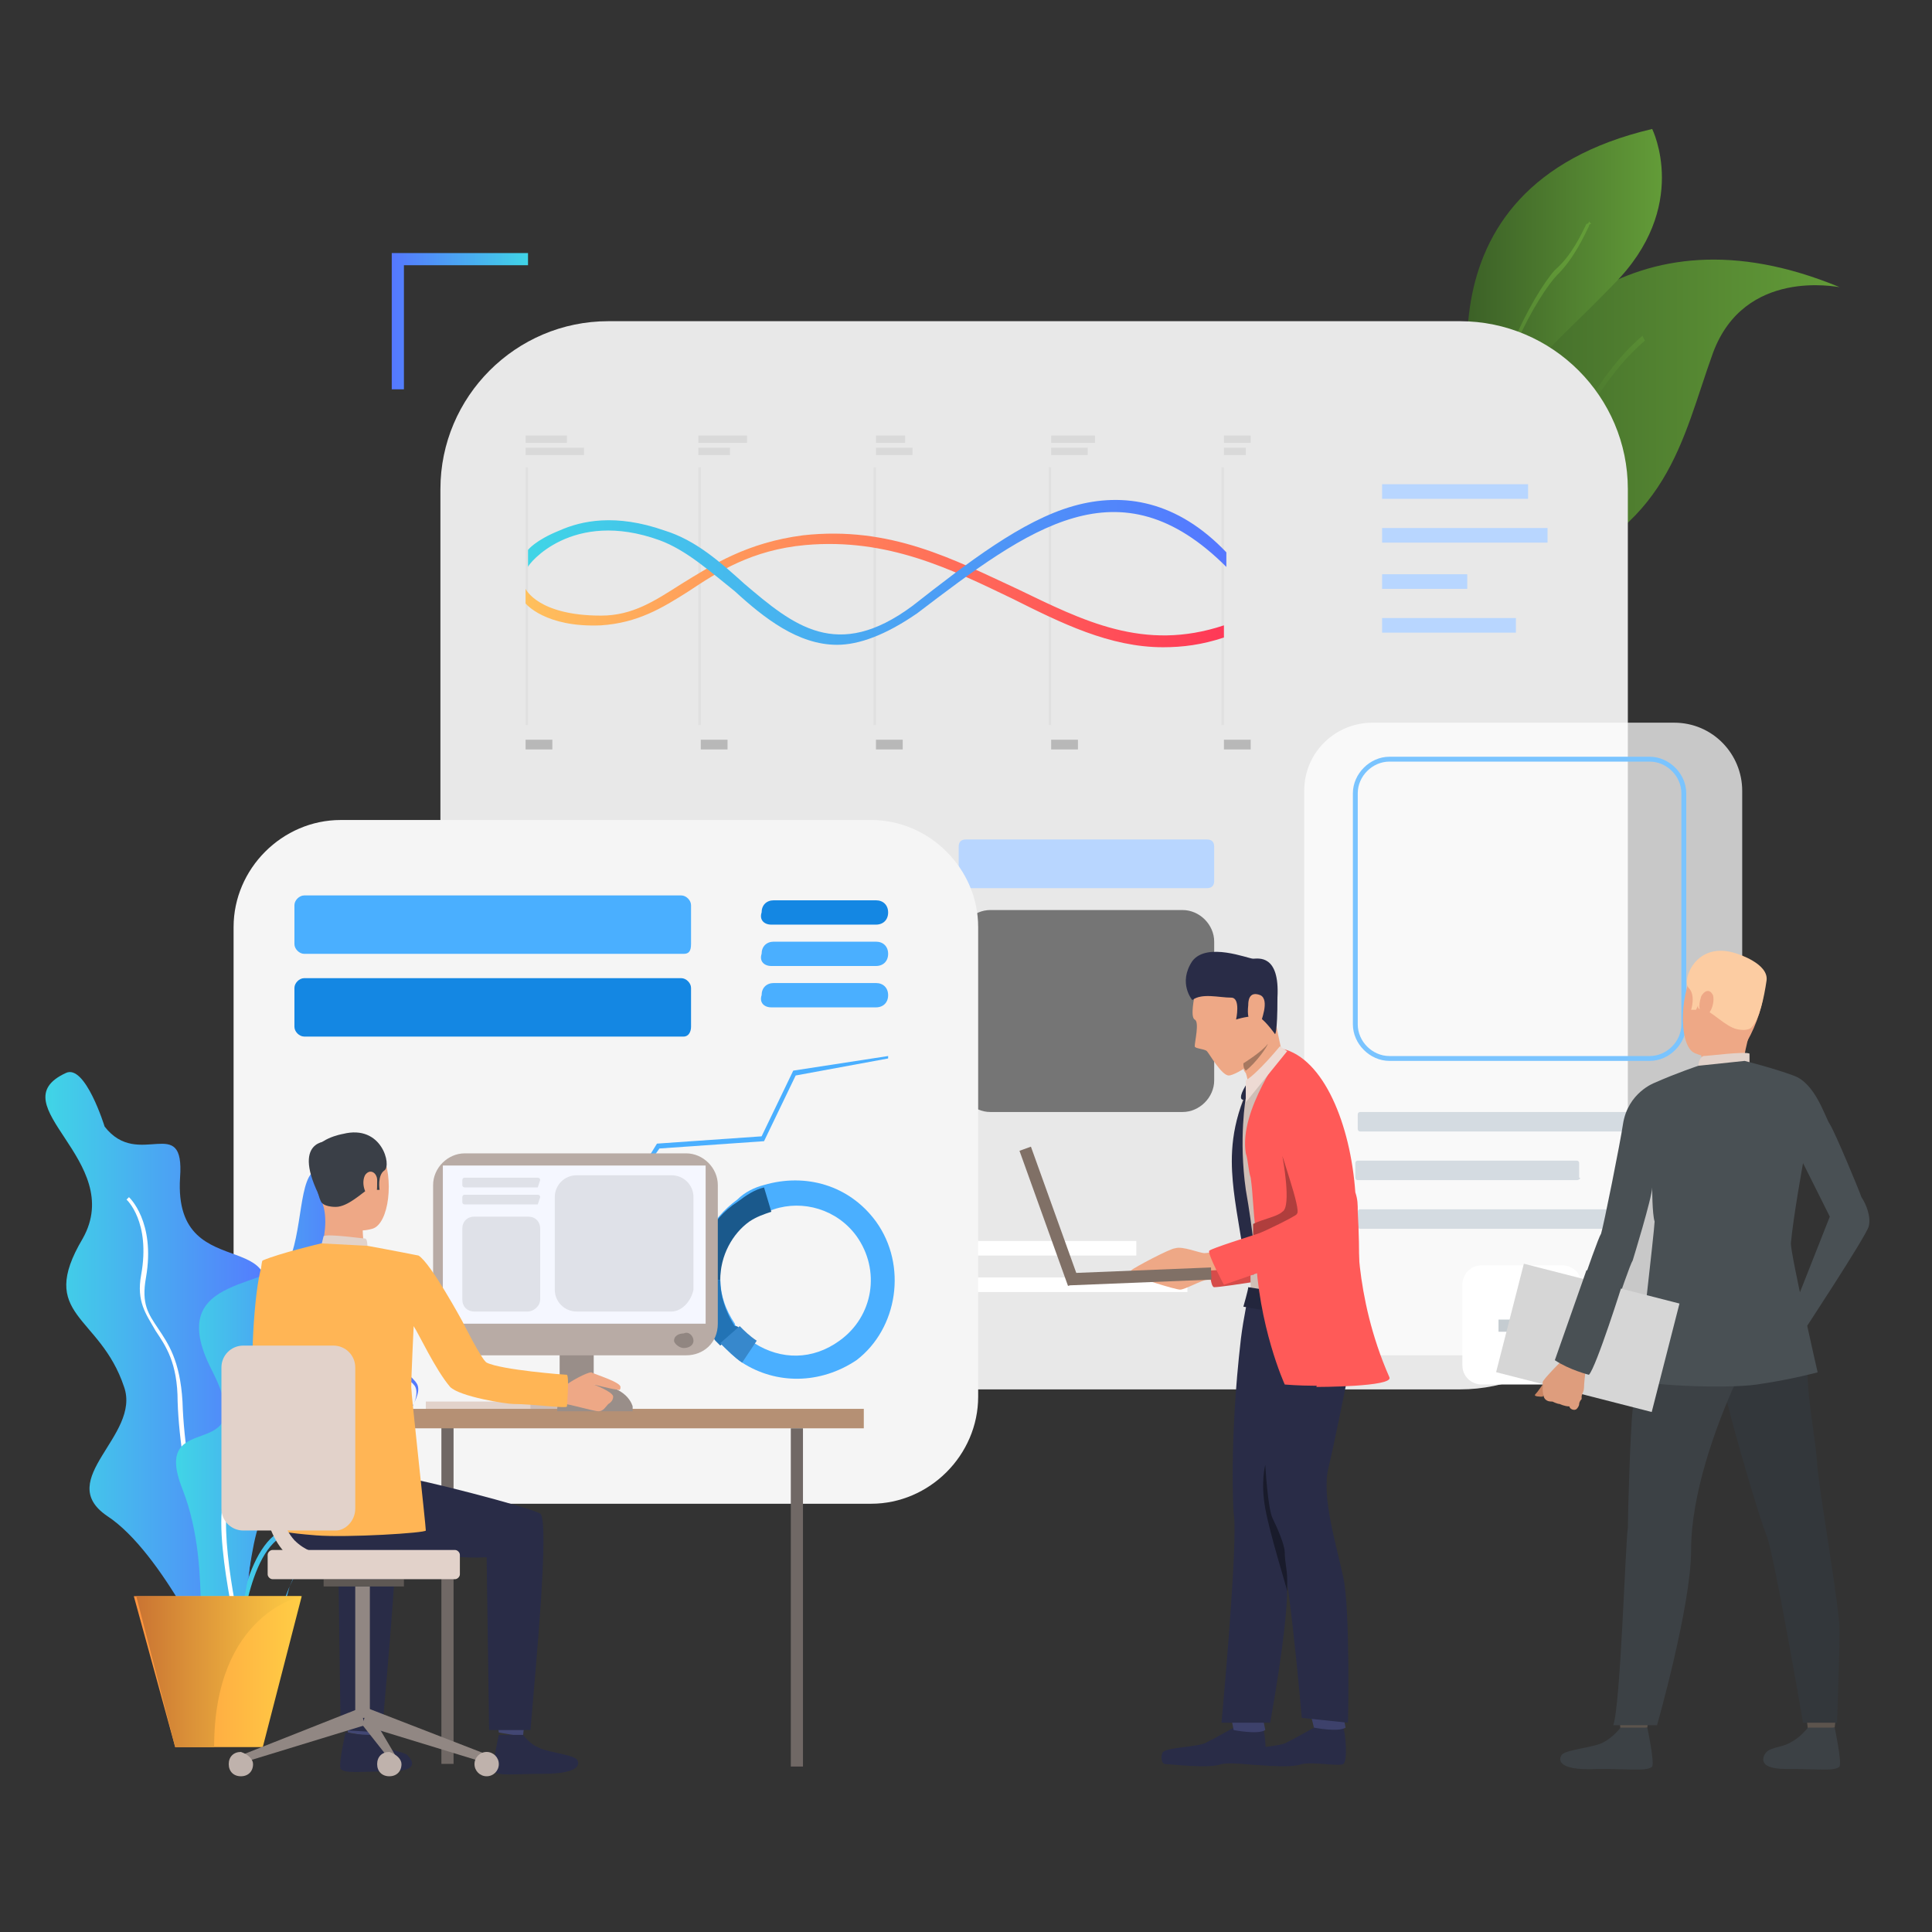 <?xml version="1.0" encoding="utf-8"?>
<!-- Generator: Adobe Illustrator 25.2.3, SVG Export Plug-In . SVG Version: 6.00 Build 0)  -->
<svg version="1.1" xmlns="http://www.w3.org/2000/svg" xmlns:xlink="http://www.w3.org/1999/xlink" x="0px" y="0px" width="79.4px"
	 height="79.4px" viewBox="0 0 79.4 79.4" style="enable-background:new 0 0 79.4 79.4;" xml:space="preserve">
<rect x="0" y="0" width="79.4" height="79.4" fill="#333333" stroke="none"/>
<style type="text/css">
	.st0{fill:#C47CE5;}
	.st1{fill:#E3E4E5;}
	.st2{fill:#1883D3;}
	.st3{fill:#646566;}
	.st4{fill:#404142;}
	.st5{fill:#F2D52A;}
	.st6{fill:#D8D8D8;}
	.st7{fill:#636566;}
	.st8{fill:#1574BC;}
	.st9{fill:#06538C;}
	.st10{fill:#208EF2;}
	.st11{fill:#1E7FC6;}
	.st12{fill:#117CCC;}
	.st13{fill:#1D78BC;}
	.st14{fill:#1E70AD;}
	.st15{clip-path:url(#SVGID_2_);}
	.st16{opacity:5.000000e-02;}
	
		.st17{opacity:0.5;fill:none;stroke:#000000;stroke-width:4.146;stroke-linecap:round;stroke-linejoin:round;stroke-miterlimit:10;}
	.st18{fill:#F4C4A4;}
	
		.st19{opacity:0.5;fill:none;stroke:#F4C4A4;stroke-width:4.146;stroke-linecap:round;stroke-linejoin:round;stroke-miterlimit:10;}
	.st20{fill:#FFAE0C;}
	.st21{fill:#FFFFFF;}
	.st22{fill:#E0E0E0;}
	.st23{fill:#BDBDBD;}
	.st24{fill:#4EA700;}
	.st25{fill:#9A9B9C;}
	.st26{fill:#FFD7B7;}
	.st27{fill:#969FA3;}
	.st28{fill:#373D3F;}
	.st29{fill:#4D7991;}
	.st30{fill:#444248;}
	.st31{fill:#64739A;}
	.st32{opacity:0.5;fill:#64739A;}
	.st33{fill:#7DCAF9;}
	.st34{fill:#CED1D7;}
	.st35{fill:#C68C65;}
	.st36{fill:#C78B5B;}
	.st37{fill:#E5BE84;}
	.st38{fill:#EAD1B7;}
	.st39{fill:#F7EEE5;}
	.st40{fill:#8A92A1;}
	.st41{fill:#A9AFBA;}
	.st42{opacity:0.32;fill:#A9AFBA;}
	.st43{fill:#F7B896;}
	.st44{fill:#EF3B3E;}
	.st45{fill:#B0B9CC;}
	.st46{opacity:0.32;fill:#64739A;}
	.st47{opacity:0.55;fill:#C94C3B;}
	.st48{fill:#C8CCD3;}
	.st49{opacity:0.28;fill:#403F45;}
	.st50{fill:#7E8697;}
	.st51{opacity:0.55;fill:#A9AFBA;}
	.st52{fill:#69686D;}
	.st53{fill:#6E6E72;}
	.st54{fill:#C6CAD1;}
	.st55{fill:#47464C;}
	.st56{fill:#66656A;}
	.st57{fill:#FEA92C;}
	.st58{fill:#A7ACB8;}
	.st59{fill:#57667F;}
	.st60{fill:#C0CEE0;}
	.st61{fill:#2F3845;}
	.st62{fill:#C8B4A2;}
	.st63{fill:#A2BAC3;}
	.st64{fill:#8BB5F3;}
	.st65{clip-path:url(#SVGID_4_);}
	.st66{opacity:0.5;fill-rule:evenodd;clip-rule:evenodd;fill:#808080;}
	.st67{fill-rule:evenodd;clip-rule:evenodd;fill:#16131B;}
	.st68{fill-rule:evenodd;clip-rule:evenodd;fill:#F3C37C;}
	.st69{opacity:0.9;fill-rule:evenodd;clip-rule:evenodd;fill:#FFFFFF;}
	.st70{fill-rule:evenodd;clip-rule:evenodd;fill:#B75F22;}
	.st71{fill-rule:evenodd;clip-rule:evenodd;fill:#802E00;}
	.st72{fill-rule:evenodd;clip-rule:evenodd;fill:#29262E;}
	.st73{fill-rule:evenodd;clip-rule:evenodd;fill:#CD8555;}
	.st74{fill:#AEEDF2;}
	.st75{fill:#7AD7DD;}
	.st76{fill:#9EDEE5;}
	.st77{fill:#00C6D9;}
	.st78{fill:#00A4A3;}
	.st79{fill:#C0C8C9;}
	.st80{fill:#E8F4F6;}
	.st81{fill:#008C92;}
	.st82{fill:#00BCC5;}
	.st83{fill:#D9E6E8;}
	.st84{fill:#005081;}
	.st85{fill:#00E1F4;}
	.st86{fill:#91DBF2;}
	.st87{opacity:0.28;fill:#FFFFFF;}
	.st88{fill:#0055AB;}
	.st89{fill:#0068DD;}
	.st90{fill:#00DCE5;}
	.st91{fill:#FF941A;}
	.st92{fill:#E1E6EC;}
	.st93{fill:#34495E;}
	.st94{fill:#1A252F;}
	.st95{fill:#F64747;}
	.st96{fill:url(#SVGID_5_);}
	.st97{fill:#A4B3C5;}
	.st98{opacity:0.2;}
	.st99{fill:#AABECE;}
	.st100{fill:#DADEDF;}
	.st101{fill:#E8EFF4;}
	.st102{fill:#6BB92D;}
	.st103{fill:#56A233;}
	.st104{fill:#582607;}
	.st105{opacity:0.1;fill:#040000;}
	.st106{fill:#DBDBDA;}
	.st107{fill:#EFEFEF;}
	.st108{fill:#070809;}
	.st109{fill:url(#SVGID_6_);}
	.st110{fill:#181919;}
	.st111{opacity:5.000000e-02;fill:#181919;}
	.st112{fill:#111111;}
	.st113{opacity:5.000000e-02;fill:#040000;}
	.st114{fill:#040000;}
	.st115{fill:#343231;}
	.st116{fill:#474644;}
	.st117{fill:#FBD8C1;}
	.st118{fill:#F6F6F6;}
	.st119{fill:#281812;}
	.st120{fill:#C31627;}
	.st121{fill:#A91021;}
	.st122{opacity:0.1;fill:#FFFFFF;}
	.st123{opacity:5.000000e-02;fill:#FFFFFF;}
	.st124{enable-background:new    ;}
	.st125{clip-path:url(#SVGID_8_);}
	.st126{fill:#BA3025;}
	.st127{fill:#FBAE16;}
	.st128{fill:#1D4363;}
	.st129{fill:#1B4463;}
	.st130{fill:#FAAE19;}
	.st131{fill:#BA3126;}
	.st132{fill:#F5872D;}
	.st133{fill:#2780B9;}
	.st134{fill:#215170;}
	.st135{fill:#FBF1CA;}
	.st136{fill:#C3C1C1;}
	.st137{fill:#244760;}
	.st138{fill:#C2BAA0;}
	.st139{fill:#C48C27;}
	.st140{fill:#C17231;}
	.st141{fill:#9A3225;}
	.st142{fill:#EFEEEE;}
	.st143{clip-path:url(#SVGID_10_);}
	.st144{fill:#80298D;}
	.st145{fill:#FFEFD7;}
	.st146{fill:#EEDEC9;}
	.st147{fill:#BD8F2C;}
	.st148{fill:#D2DAE8;}
	.st149{fill:#E1E8F0;}
	.st150{fill:#221E1F;}
	.st151{fill:#005682;}
	.st152{fill:#262727;}
	.st153{fill:#02282C;}
	.st154{fill:#033C43;}
	.st155{fill:#282625;}
	.st156{fill:url(#SVGID_11_);}
	.st157{fill:url(#SVGID_12_);}
	.st158{fill:url(#SVGID_13_);}
	.st159{fill:url(#SVGID_14_);}
	.st160{fill:#E8E8E8;}
	.st161{fill:#B8D6FF;}
	.st162{fill:#757575;}
	.st163{fill:url(#SVGID_15_);}
	.st164{fill:url(#SVGID_16_);}
	.st165{fill:url(#SVGID_17_);}
	.st166{opacity:0.73;fill:#FFFFFF;}
	.st167{fill:#D4DBE1;}
	.st168{fill:#C5CCD1;}
	.st169{fill:#F5F5F5;}
	.st170{fill:#4AAFFF;}
	.st171{fill:#1487E3;}
	.st172{fill:#1A598C;}
	.st173{fill:#2273B5;}
	.st174{fill:#3788CC;}
	.st175{fill:url(#SVGID_18_);}
	.st176{fill:url(#SVGID_19_);}
	.st177{fill:url(#SVGID_20_);}
	.st178{fill:url(#SVGID_21_);}
	.st179{fill:url(#SVGID_22_);}
	.st180{fill:url(#SVGID_23_);}
	.st181{fill:url(#SVGID_24_);}
	.st182{fill:#E2D2CA;}
	.st183{fill:#706865;}
	.st184{fill:#CCBDB7;}
	.st185{fill:#998E89;}
	.st186{fill:#B59074;}
	.st187{fill:#FFB555;}
	.st188{fill:#424773;}
	.st189{fill:#292C47;}
	.st190{fill:#EEA886;}
	.st191{fill:#3A3F47;}
	.st192{fill:#323657;}
	.st193{fill:#918783;}
	.st194{fill:#5E5854;}
	.st195{fill:#BFB2AC;}
	.st196{fill:#B8ABA5;}
	.st197{fill:#F5F7FF;}
	.st198{fill:#918681;}
	.st199{fill:#DFE1E8;}
	.st200{fill:#B8B8B8;}
	.st201{fill:#D9D9D9;}
	.st202{fill:url(#SVGID_25_);}
	.st203{fill:url(#SVGID_26_);}
	.st204{fill:#7AC4FF;}
	.st205{fill:#5C544D;}
	.st206{fill:#3C4145;}
	.st207{fill:#33373B;}
	.st208{fill:#FCCCA2;}
	.st209{fill:#495054;}
	.st210{fill:#D6D6D6;}
	.st211{fill:#C98462;}
	.st212{fill:#DE9D7D;}
	.st213{fill:#D64C4A;}
	.st214{fill:#3D416B;}
	.st215{fill:#CFBEB6;}
	.st216{fill:#23263D;}
	.st217{fill:#FF5A58;}
	.st218{fill:#807066;}
	.st219{fill:#191B2B;}
	.st220{fill:#A77860;}
	.st221{fill:#B03E3D;}
	.st222{fill:#282B45;}
	.st223{fill:#EDDAD3;}
</style>
<g id="レイヤー_1">
</g>
<g id="レイヤー_2">
	<g>
		<g>
			<g>
				<linearGradient id="SVGID_2_" gradientUnits="userSpaceOnUse" x1="58.705" y1="17.394" x2="75.596" y2="17.394">
					<stop  offset="5.181350e-03" style="stop-color:#3C6127"/>
					<stop  offset="1" style="stop-color:#639C38"/>
				</linearGradient>
				<path style="fill:url(#SVGID_2_);" d="M60.2,17.9c-1.2,2.3-2,4.6-1.2,5.6c0,0.1,0.1,0.1,0.1,0.2c0.6,0.6,1.8,0.7,3.9,0
					c5.6-1.9,6.1-5.6,7.4-9.2c1.3-3.5,5.1-2.7,5.2-2.7C66.9,8.2,62.3,14,60.2,17.9z"/>
				<g>
					
						<linearGradient id="SVGID_4_" gradientUnits="userSpaceOnUse" x1="-16190.457" y1="-6772.159" x2="-16190.457" y2="-6784.036" gradientTransform="matrix(-0.713 -0.701 -0.701 0.713 -16232.762 -6503.89)">
						<stop  offset="5.181350e-03" style="stop-color:#3C6127"/>
						<stop  offset="1" style="stop-color:#639C38"/>
					</linearGradient>
					<path style="fill:url(#SVGID_4_);" d="M59,23.5c0,0.1,0.1,0.1,0.1,0.2c1.1-0.6,3.1-1.8,4.1-3.2c0.5-0.7,0.9-1.4,1.3-2.2
						c0.8-1.5,1.7-3.1,3.1-4.3l-0.1-0.2c-1.4,1.2-2.3,2.8-3.1,4.3c-0.4,0.8-0.8,1.6-1.3,2.2C62.1,21.8,60,23,59,23.5z"/>
				</g>
			</g>
			<g>
				<linearGradient id="SVGID_5_" gradientUnits="userSpaceOnUse" x1="60.321" y1="12.295" x2="68.317" y2="12.295">
					<stop  offset="5.181350e-03" style="stop-color:#3C6127"/>
					<stop  offset="1" style="stop-color:#639C38"/>
				</linearGradient>
				<path class="st96" d="M61.1,18.9c0.1,0.2,0.1,0.3,0.1,0.3c0-0.1,0-0.2,0.1-0.3c0.9-3.7,1.9-4,5-7.2c3.2-3.2,1.6-6.4,1.6-6.4
					C57.7,7.7,60.5,17.2,61.1,18.9z"/>
				<g>
					
						<linearGradient id="SVGID_6_" gradientUnits="userSpaceOnUse" x1="-16363.737" y1="-4851.13" x2="-16363.737" y2="-4862.792" gradientTransform="matrix(-0.843 -0.538 -0.538 0.843 -16343.227 -4692.359)">
						<stop  offset="5.181350e-03" style="stop-color:#3C6127"/>
						<stop  offset="1" style="stop-color:#639C38"/>
					</linearGradient>
					<path class="st109" d="M61.1,18.9c0.1,0.2,0.1,0.3,0.1,0.3c0-0.1,0-0.2,0.1-0.3c-0.2-3.3,2-6.9,2.7-7.6c0.7-0.7,1.1-1.6,1.3-2
						c0-0.1,0.1-0.1,0.1-0.1l-0.1-0.1c0,0,0,0.1-0.1,0.1c-0.2,0.4-0.6,1.3-1.3,1.9C63,12.1,61,15.8,61.1,18.9z"/>
				</g>
			</g>
			<path class="st160" d="M60,57.1h-35c-3.8,0-6.9-3.1-6.9-6.9V20.1c0-3.8,3.1-6.9,6.9-6.9h35c3.8,0,6.9,3.1,6.9,6.9v30.2
				C66.9,54,63.8,57.1,60,57.1z"/>
			<path class="st161" d="M49.6,34.5h-9.9c-0.2,0-0.3,0.1-0.3,0.3v1.4c0,0.2,0.1,0.3,0.3,0.3h9.9c0.2,0,0.3-0.1,0.3-0.3v-1.4
				C49.9,34.6,49.8,34.5,49.6,34.5z"/>
			<path class="st162" d="M48.6,37.4h-7.9c-0.7,0-1.3,0.6-1.3,1.3v5.7c0,0.7,0.6,1.3,1.3,1.3h7.9c0.7,0,1.3-0.6,1.3-1.3v-5.7
				C49.9,38,49.3,37.4,48.6,37.4z"/>
			<rect x="56.8" y="19.9" class="st161" width="6" height="0.6"/>
			<rect x="56.8" y="21.7" class="st161" width="6.8" height="0.6"/>
			<rect x="56.8" y="23.6" class="st161" width="3.5" height="0.6"/>
			<rect x="56.8" y="25.4" class="st161" width="5.5" height="0.6"/>
			<rect x="20.7" y="51" class="st21" width="26" height="0.6"/>
			<rect x="20.7" y="52.5" class="st21" width="28.1" height="0.6"/>
			<rect x="20.7" y="53.9" class="st21" width="18.3" height="0.6"/>
			<linearGradient id="SVGID_8_" gradientUnits="userSpaceOnUse" x1="40.975" y1="51.352" x2="14.903" y2="51.352">
				<stop  offset="0" style="stop-color:#FFC05C"/>
				<stop  offset="1" style="stop-color:#FF3857"/>
			</linearGradient>
			<rect x="20.7" y="51" style="fill:url(#SVGID_8_);" width="13.6" height="0.6"/>
			<linearGradient id="SVGID_10_" gradientUnits="userSpaceOnUse" x1="40.975" y1="52.777" x2="14.903" y2="52.777">
				<stop  offset="0" style="stop-color:#FFC05C"/>
				<stop  offset="1" style="stop-color:#FF3857"/>
			</linearGradient>
			<rect x="20.7" y="52.5" style="fill:url(#SVGID_10_);" width="14.7" height="0.6"/>
			<linearGradient id="SVGID_11_" gradientUnits="userSpaceOnUse" x1="40.975" y1="54.202" x2="14.903" y2="54.202">
				<stop  offset="0" style="stop-color:#FFC05C"/>
				<stop  offset="1" style="stop-color:#FF3857"/>
			</linearGradient>
			<rect x="20.7" y="53.9" class="st156" width="9.5" height="0.6"/>
			<path class="st166" d="M68.8,55.7H56.4c-1.6,0-2.8-1.3-2.8-2.8V32.5c0-1.6,1.3-2.8,2.8-2.8h12.4c1.6,0,2.8,1.3,2.8,2.8v20.3
				C71.6,54.4,70.3,55.7,68.8,55.7z"/>
			<path class="st167" d="M68.6,46.5H55.9c-0.1,0-0.1-0.1-0.1-0.1l0-0.6c0-0.1,0.1-0.1,0.1-0.1h12.7c0.1,0,0.1,0.1,0.1,0.1v0.6
				C68.7,46.4,68.7,46.5,68.6,46.5z"/>
			<path class="st167" d="M64.8,48.5h-9c-0.1,0-0.1-0.1-0.1-0.1v-0.6c0-0.1,0.1-0.1,0.1-0.1h9c0.1,0,0.1,0.1,0.1,0.1v0.6
				C65,48.4,64.9,48.5,64.8,48.5z"/>
			<path class="st167" d="M66.6,50.5H55.9c-0.1,0-0.1-0.1-0.1-0.1v-0.6c0-0.1,0.1-0.1,0.1-0.1h10.7c0.1,0,0.1,0.1,0.1,0.1v0.6
				C66.7,50.5,66.6,50.5,66.6,50.5z"/>
			<path class="st21" d="M64.2,56.9h-3.3c-0.4,0-0.8-0.3-0.8-0.8v-3.3c0-0.4,0.3-0.8,0.8-0.8h3.3c0.4,0,0.8,0.3,0.8,0.8v3.3
				C65,56.6,64.6,56.9,64.2,56.9z"/>
			<rect x="62.3" y="53.6" class="st168" width="0.5" height="1.9"/>
			
				<rect x="62.3" y="53.6" transform="matrix(-1.836970e-16 1 -1 -1.836970e-16 117.085 -8.069)" class="st168" width="0.5" height="1.9"/>
			<g>
				<path class="st169" d="M35.8,61.8H14c-2.4,0-4.4-2-4.4-4.4V38.1c0-2.4,2-4.4,4.4-4.4h21.8c2.4,0,4.4,2,4.4,4.4v19.3
					C40.2,59.8,38.2,61.8,35.8,61.8z"/>
				<g>
					<polygon class="st170" points="36.5,43.5 36.5,43.4 32.6,44 31.3,46.7 27,47 25.7,49.1 22.4,49 22.4,49.1 25.7,49.2 27.1,47.2 
						31.4,46.9 32.7,44.2 					"/>
				</g>
				<path class="st171" d="M31.7,38H36c0.3,0,0.5-0.2,0.5-0.5l0,0c0-0.3-0.2-0.5-0.5-0.5h-4.2c-0.3,0-0.5,0.2-0.5,0.5l0,0
					C31.2,37.8,31.4,38,31.7,38z"/>
				<path class="st170" d="M31.7,39.7H36c0.3,0,0.5-0.2,0.5-0.5l0,0c0-0.3-0.2-0.5-0.5-0.5h-4.2c-0.3,0-0.5,0.2-0.5,0.5l0,0
					C31.2,39.5,31.4,39.7,31.7,39.7z"/>
				<path class="st170" d="M31.7,41.4H36c0.3,0,0.5-0.2,0.5-0.5l0,0c0-0.3-0.2-0.5-0.5-0.5h-4.2c-0.3,0-0.5,0.2-0.5,0.5l0,0
					C31.2,41.2,31.4,41.4,31.7,41.4z"/>
				<path class="st170" d="M28.1,39.2H12.5c-0.2,0-0.4-0.2-0.4-0.4v-1.6c0-0.2,0.2-0.4,0.4-0.4h15.5c0.2,0,0.4,0.2,0.4,0.4v1.6
					C28.4,39.1,28.3,39.2,28.1,39.2z"/>
				<path class="st171" d="M28.1,42.6H12.5c-0.2,0-0.4-0.2-0.4-0.4v-1.6c0-0.2,0.2-0.4,0.4-0.4h15.5c0.2,0,0.4,0.2,0.4,0.4v1.6
					C28.4,42.4,28.3,42.6,28.1,42.6z"/>
				<g>
					<g>
						<g>
							<path class="st170" d="M36,50.2c-1.1-1.5-2.9-2-4.6-1.5c-0.4,0.1-0.8,0.3-1.1,0.6c-1.1,0.8-1.7,2-1.7,3.2
								c0,0.9,0.2,1.7,0.8,2.5c0.1,0.1,0.1,0.1,0.2,0.2c0.3,0.3,0.6,0.6,0.9,0.8c1.4,0.9,3.2,0.9,4.7-0.1C36.9,54.6,37.3,52,36,50.2
								z M34.5,55.1c-1.1,0.8-2.4,0.8-3.5,0.1c-0.2-0.2-0.5-0.4-0.7-0.6c0-0.1-0.1-0.1-0.1-0.2c-0.4-0.6-0.6-1.2-0.6-1.9
								c0-0.9,0.4-1.8,1.3-2.4c0.3-0.2,0.6-0.3,0.9-0.4c1.2-0.4,2.6,0,3.4,1.1C36.2,52.2,35.9,54.1,34.5,55.1z"/>
						</g>
					</g>
					<g>
						<g>
							<path class="st172" d="M29.6,52.6l-1,0c0-1.2,0.6-2.5,1.7-3.2c0.4-0.3,0.7-0.5,1.1-0.6l0.3,1c-0.3,0.1-0.6,0.2-0.9,0.4
								C30.1,50.7,29.6,51.6,29.6,52.6z"/>
						</g>
					</g>
					<g>
						<g>
							<path class="st173" d="M30.4,54.6l-0.8,0.7c-0.1-0.1-0.1-0.1-0.2-0.2c-0.5-0.7-0.8-1.6-0.8-2.5l1,0c0,0.6,0.2,1.3,0.6,1.9
								C30.3,54.5,30.3,54.5,30.4,54.6z"/>
						</g>
					</g>
					<g>
						<g>
							<path class="st174" d="M30.5,56c-0.3-0.2-0.6-0.5-0.9-0.8l0.8-0.7c0.2,0.2,0.4,0.4,0.7,0.6L30.5,56z"/>
						</g>
					</g>
				</g>
			</g>
			<g>
				<linearGradient id="SVGID_12_" gradientUnits="userSpaceOnUse" x1="1.893" y1="56.597" x2="11.365" y2="56.597">
					<stop  offset="0" style="stop-color:#40D5E6"/>
					<stop  offset="1" style="stop-color:#5577FF"/>
				</linearGradient>
				<path class="st157" d="M2.7,44.1c0.8-0.4,1.6,2.2,1.6,2.2c1.4,1.8,3.3-0.6,3.1,2.1c-0.3,4.8,5.5,1.5,2.8,6.5
					c-2.7,5,2.4,2.8,0.7,6.9c-1.7,4,0.5,8.9-2,6.9c0,0-2.2-4.9-4.5-6.4C2.2,60.8,5.8,59,5.1,57c-1-3-3.6-2.9-1.7-6.1
					C5.2,47.7-0.1,45.4,2.7,44.1z"/>
				<g>
					<path class="st21" d="M9.8,66.9c-1.1-0.8-2.4-6.1-2.5-9.3c0-1.6-0.5-2.3-0.9-2.9C6,54,5.6,53.5,5.8,52.4
						c0.4-2.2-0.6-3.1-0.6-3.1l0.1-0.1c0,0,1.1,1,0.7,3.3c-0.2,1.1,0.1,1.5,0.5,2.1c0.4,0.6,0.9,1.3,1,3C7.6,61,8.9,66,9.9,66.7
						L9.8,66.9z"/>
				</g>
				<g>
					<linearGradient id="SVGID_13_" gradientUnits="userSpaceOnUse" x1="8.841" y1="61.882" x2="17.407" y2="61.882">
						<stop  offset="0" style="stop-color:#40D5E6"/>
						<stop  offset="1" style="stop-color:#5577FF"/>
					</linearGradient>
					<path class="st158" d="M10.2,67.3c-0.1,0-0.3,0-0.5-0.1c-0.4-0.1-0.7-0.3-0.8-0.7c-0.3-0.8,0.4-2.2,0.9-2.9
						c0,0,0.9-1.1,0.8-2.7c0-0.3,0-0.5-0.1-0.7c-0.1-0.6-0.1-1.1,0.1-1.4c0.2-0.3,0.7-0.4,1.5-0.4c1.5,0,2-0.6,2.5-1.1
						c0.2-0.2,0.4-0.4,0.6-0.5l0,0c0.7-0.4,1.5-0.5,1.8-0.1c0.2,0.2,0.3,0.4,0,1c-0.2,0.5-0.6,0.8-0.8,1.1c-0.3,0.3-0.6,0.6-0.4,1
						c0,0.1,0.1,0.2,0.1,0.3c0.2,0.8,0.5,1.6-0.8,2.2c-0.3,0.1-0.5,0.2-0.8,0.3c-0.9,0.4-1.5,0.6-2.1,1.9c-0.1,0.3-0.2,0.5-0.3,0.7
						C11.6,66.4,11.2,67.3,10.2,67.3z M15.5,57c-0.2,0.1-0.4,0.3-0.6,0.5c-0.5,0.5-1.1,1.1-2.6,1.2c-0.8,0-1.2,0.1-1.4,0.3
						c-0.2,0.2-0.2,0.7-0.1,1.2c0,0.2,0.1,0.5,0.1,0.7c0.1,1.6-0.8,2.8-0.9,2.8c-0.5,0.7-1.2,2-0.9,2.7C9.2,66.8,9.4,67,9.8,67
						c1.2,0.3,1.6-0.5,2.1-1.8c0.1-0.2,0.2-0.5,0.3-0.7c0.7-1.4,1.3-1.6,2.2-2c0.2-0.1,0.5-0.2,0.7-0.3c1.2-0.5,1-1.2,0.7-2
						c0-0.1-0.1-0.2-0.1-0.3c-0.1-0.6,0.1-0.8,0.5-1.2c0.3-0.3,0.5-0.6,0.8-1c0.1-0.2,0.2-0.6,0-0.8C16.8,56.6,16.1,56.7,15.5,57
						L15.5,57z"/>
				</g>
				<g>
					<linearGradient id="SVGID_14_" gradientUnits="userSpaceOnUse" x1="9.573" y1="63.128" x2="16.003" y2="63.128">
						<stop  offset="0" style="stop-color:#40D5E6"/>
						<stop  offset="1" style="stop-color:#5577FF"/>
					</linearGradient>
					<path class="st159" d="M9.8,68.3l-0.2,0c0-0.2,0.2-4.2,1.8-5.3c1.8-1.3,2.3-2.7,2.6-3.6c0.3-1.1,1.9-1.4,2-1.4l0,0.2
						c0,0-1.5,0.3-1.8,1.3c-0.3,1-0.8,2.4-2.7,3.7C10,64.2,9.8,68.3,9.8,68.3z"/>
				</g>
				<linearGradient id="SVGID_15_" gradientUnits="userSpaceOnUse" x1="7.252" y1="57.954" x2="14.739" y2="57.954">
					<stop  offset="0" style="stop-color:#40D5E6"/>
					<stop  offset="1" style="stop-color:#5577FF"/>
				</linearGradient>
				<path class="st163" d="M13.4,48.1c-1.1-0.4-0.9,1.8-1.4,3.4c-0.5,1.6-5.4,0.7-3.3,4.8c2.1,4.1-2.6,1.4-1.2,4.9
					c1.4,3.6,0.1,7.4,1.6,6.4c1.5-1,0.8-5.5,2.4-6c1.6-0.5,1.8-1.2,0.3-2.6c-1.6-1.4,4.1-2.9,2.7-5.8C13.1,50.4,14.8,48.6,13.4,48.1
					z"/>
				<g>
					<path class="st21" d="M9.8,67.5c-0.1-0.6-1.4-6-0.2-6.6c1-0.6,1-2.8,0.8-4.9c-0.1-1.9,2.2-2.7,2.3-2.8l0.1,0.2
						c0,0-2.4,0.9-2.2,2.6c0.2,2.2,0.2,4.4-0.9,5.1c-0.9,0.5-0.1,4.8,0.3,6.4L9.8,67.5z"/>
				</g>
				<linearGradient id="SVGID_16_" gradientUnits="userSpaceOnUse" x1="5.534" y1="68.694" x2="12.443" y2="68.694">
					<stop  offset="0" style="stop-color:#FF9340"/>
					<stop  offset="1" style="stop-color:#FFCE45"/>
				</linearGradient>
				<polygon class="st164" points="12.4,65.6 10.8,71.8 7.2,71.8 5.5,65.6 				"/>
				<linearGradient id="SVGID_17_" gradientUnits="userSpaceOnUse" x1="5.534" y1="68.694" x2="12.443" y2="68.694">
					<stop  offset="0" style="stop-color:#C97332"/>
					<stop  offset="1" style="stop-color:#FFCE45"/>
				</linearGradient>
				<path class="st165" d="M12.4,65.6c0,0-3.6,0.7-3.6,6.2H7.2l-1.6-6.2H12.4z"/>
			</g>
			<g>
				
					<linearGradient id="SVGID_18_" gradientUnits="userSpaceOnUse" x1="239.139" y1="223.496" x2="233.496" y2="223.496" gradientTransform="matrix(1 0 0 1 -217.404 -210.298)">
					<stop  offset="0" style="stop-color:#40D5E6"/>
					<stop  offset="1" style="stop-color:#5577FF"/>
				</linearGradient>
				<polygon class="st175" points="21.7,10.4 21.7,10.9 16.6,10.9 16.6,16 16.1,16 16.1,10.4 				"/>
			</g>
			<g>
				<g>
					<rect x="17.5" y="57.6" class="st182" width="5.1" height="0.3"/>
				</g>
				<g>
					
						<rect x="18.2" y="58.7" transform="matrix(-1 -1.224647e-16 1.224647e-16 -1 36.84 131.191)" class="st183" width="0.5" height="13.9"/>
				</g>
				<g>
					<rect x="21.8" y="57.5" class="st184" width="3.6" height="0.4"/>
				</g>
				<g>
					<rect x="23" y="53.8" class="st185" width="1.4" height="4.1"/>
				</g>
				<g>
					<rect x="15.7" y="57.9" class="st186" width="19.8" height="0.8"/>
				</g>
				<g>
					<path class="st187" d="M11.9,53.1c0,0-0.2,3,0.4,3.4c0.4,0.2,1.9,1,1.8,1.1c0,0.1-0.8,1.3-0.8,1.3s-2.8-1.9-2.9-2.5
						c-0.1-0.6,0.1-4.4,0.5-4.6c0.3-0.1,0.4,0,0.8,0.3C12.1,52.5,11.9,53.1,11.9,53.1z"/>
				</g>
				<g>
					<g>
						<g>
							<path class="st188" d="M15.4,70.6c0,0-0.1,0.6-0.1,0.7s-1-0.1-1-0.1l-0.1-0.7C14.2,70.6,15.2,70.6,15.4,70.6z"/>
						</g>
					</g>
				</g>
				<g>
					<g>
						<g>
							<path class="st189" d="M15.3,71.3c0,0,0.3,0.4,0.6,0.5c0.3,0.2,0.8,0.2,0.9,0.4c0.1,0.1,0.5,0.6-0.8,0.6
								c-1.2,0-1.8,0.1-2-0.1c-0.1-0.2,0.2-1.5,0.2-1.5S14.6,71.3,15.3,71.3z"/>
						</g>
					</g>
				</g>
				<g>
					<g>
						<g>
							<path class="st188" d="M21.6,70.6c0,0-0.1,0.6-0.1,0.7c0,0.1-1-0.1-1-0.1l-0.1-0.7C20.4,70.6,21.5,70.6,21.6,70.6z"/>
						</g>
					</g>
				</g>
				<g>
					<g>
						<g>
							<path class="st189" d="M21.5,71.3c0,0,0.3,0.4,0.6,0.5c0.3,0.2,1.4,0.3,1.6,0.5c0.1,0.1,0.3,0.6-1.4,0.6
								c-1.2,0-1.8,0.1-2-0.1c-0.1-0.2,0.2-1.5,0.2-1.5S20.8,71.3,21.5,71.3z"/>
						</g>
					</g>
				</g>
				<g>
					<g>
						<g>
							<path class="st189" d="M12.2,60c0,0,3.5,0.6,4.3,0.7c0.8,0.1,5.1,1.2,5.7,1.5c0.4,0.3-0.2,6.5-0.4,8.9h-1.7L20,64
								c-2,0.1-3.5-0.5-5-0.3c-1.5,0.2-2.7,0.5-3.7-0.7C11.3,63.1,11.3,60.3,12.2,60z"/>
						</g>
					</g>
				</g>
				<g>
					<g>
						<g>
							<path class="st189" d="M15.7,71.2L14,71.1L13.9,64c-0.9,0-1.2,0-1.9-0.1l-1.3-3.1c1.2,0.2,4.9,1.2,5.5,1.5
								C16.5,62.5,15.9,68.8,15.7,71.2z"/>
						</g>
					</g>
				</g>
				<g>
					<g>
						<g>
							<path class="st190" d="M13.9,46.8c0,0,1.3-0.4,1.8,0.6c0.5,1,0.3,2.9-0.4,3.1c-0.7,0.2-1.6,0-1.9-0.7
								c-0.3-0.6-0.5-1.5-0.4-2.1C13,47.2,13.5,46.9,13.9,46.8z"/>
						</g>
					</g>
				</g>
				<g>
					<g>
						<g>
							<path class="st190" d="M14.9,50.3c0,0,0,0.8,0.1,0.9c0.1,0.2-1.8,0.1-1.8,0.1s0.3-0.9,0.1-1.7C13.1,48.9,14.9,50.3,14.9,50.3
								z"/>
						</g>
					</g>
				</g>
				<g>
					<g>
						<g>
							<path class="st191" d="M13.2,49.4c0,0,0.1,0.2,0.6,0.2c0.5,0,1.1-0.6,1.3-0.7c0.2-0.1,0.2-0.2,0.2-0.2l0.1,0.2l0.2,0
								c0,0-0.1-0.6,0.2-0.8c0.3-0.2-0.1-1.9-1.7-1.5c0,0-1.2,0.2-1.2,0.9C12.9,48.2,13,49,13.2,49.4z"/>
						</g>
					</g>
				</g>
				<g>
					<g>
						<g>
							<path class="st182" d="M15.1,51.2c0,0,0-0.3-0.1-0.3c-0.1,0-1.5-0.2-1.7-0.1l-0.1,0.4C13.2,51.1,13.5,51.3,15.1,51.2z"/>
						</g>
					</g>
				</g>
				<g>
					<g>
						<g>
							<path class="st190" d="M15.5,48.5c0-0.3-0.3-0.5-0.5-0.2c-0.2,0.4,0.1,1,0.3,0.9C15.5,49.3,15.5,48.9,15.5,48.5z"/>
						</g>
					</g>
				</g>
				<g>
					<g>
						<g>
							<path class="st192" d="M20.7,54.9C20.7,54.9,20.7,54.9,20.7,54.9C20.7,54.9,20.7,54.9,20.7,54.9z"/>
						</g>
					</g>
				</g>
				<g>
					<g>
						<g>
							<path class="st191" d="M13.5,46.9c0,0-1.6-0.1-0.3,2.4L13.5,46.9z"/>
						</g>
					</g>
				</g>
				<g>
					<g>
						<polygon class="st193" points="10,72.1 10.1,72.4 15,70.9 14.8,70.2 						"/>
					</g>
				</g>
				<g>
					<g>
						<rect x="14.6" y="65.2" class="st193" width="0.6" height="5.4"/>
					</g>
				</g>
				<g>
					<g>
						<rect x="13.3" y="64.9" class="st194" width="3.3" height="0.3"/>
					</g>
				</g>
				<g>
					<g>
						<polygon class="st193" points="20,72.1 19.8,72.4 14.9,70.9 15.1,70.2 						"/>
					</g>
				</g>
				<g>
					<g>
						<polygon class="st193" points="16.4,72.4 16.4,72.8 14.9,70.9 15.1,70.2 						"/>
					</g>
				</g>
				<g>
					<g>
						<circle class="st195" cx="20" cy="72.5" r="0.5"/>
					</g>
				</g>
				<g>
					<g>
						<path class="st195" d="M16.5,72.5c0,0.3-0.2,0.5-0.5,0.5c-0.3,0-0.5-0.2-0.5-0.5c0-0.3,0.2-0.5,0.5-0.5
							C16.3,72.1,16.5,72.3,16.5,72.5z"/>
					</g>
				</g>
				<g>
					<g>
						<path class="st195" d="M10.4,72.5c0,0.3-0.2,0.5-0.5,0.5c-0.3,0-0.5-0.2-0.5-0.5c0-0.3,0.2-0.5,0.5-0.5
							C10.2,72.1,10.4,72.3,10.4,72.5z"/>
					</g>
				</g>
				<g>
					<path class="st182" d="M18.7,64.9h-7.5c-0.1,0-0.2-0.1-0.2-0.2v-0.8c0-0.1,0.1-0.2,0.2-0.2h7.5c0.1,0,0.2,0.1,0.2,0.2v0.8
						C18.9,64.8,18.8,64.9,18.7,64.9z"/>
				</g>
				<g>
					<rect x="32.5" y="58.7" class="st183" width="0.5" height="13.9"/>
				</g>
				<g>
					<path class="st196" d="M28.2,55.7h-9.1c-0.7,0-1.3-0.6-1.3-1.3l0-5.7c0-0.7,0.6-1.3,1.3-1.3h9.1c0.7,0,1.3,0.6,1.3,1.3v5.7
						C29.5,55.2,28.9,55.7,28.2,55.7z"/>
				</g>
				<g>
					<rect x="18.2" y="47.9" class="st197" width="10.8" height="6.5"/>
				</g>
				<g>
					<path class="st198" d="M28.5,55.1c0,0.2-0.2,0.3-0.4,0.3c-0.2,0-0.4-0.2-0.4-0.3c0-0.2,0.2-0.3,0.4-0.3
						C28.3,54.7,28.5,54.9,28.5,55.1z"/>
				</g>
				<g>
					<path class="st185" d="M26,57.9v-0.1c0,0-0.2-0.9-1.7-0.9c-1.5,0-1.4,1.1-1.4,1.1H26z"/>
				</g>
				<g>
					<g>
						<path class="st190" d="M22.9,57c0,0,0.3,0,0.4-0.1c0.1-0.1,0.8-0.5,1-0.5c0.2,0.1,1.2,0.4,1.2,0.6c0,0.2-0.1,0.1-0.2,0.1
							c-0.1,0-0.9-0.2-0.9-0.2c0,0,0.8,0.3,0.8,0.5c0,0.2-0.2,0.3-0.2,0.3c-0.1,0.1-0.2,0.3-0.4,0.3c-0.2,0-1.2-0.3-1.4-0.3
							c-0.2,0-0.6,0-0.6,0C22.6,57.6,22.9,57,22.9,57z"/>
					</g>
				</g>
				<g>
					<g>
						<g>
							<path class="st187" d="M17.2,51.6c-1-0.2-2.1-0.4-2.1-0.4l-1.9-0.1c0,0-1.7,0.4-2.4,0.7c-0.1,0-0.1,1.5-0.2,1.9l0.6,1.2
								c0,0,0.3,2.4,0.4,3.4c0,0.5-0.1,4.6-0.1,4.6s0.2,0.1,1.5,0.2c1.3,0.1,4.5-0.1,4.5-0.2c0-0.2-0.6-5.6-0.6-5.9
								c0-0.4,0.1-2.5,0.1-2.5c0.2,0.3,0.9,1.8,1.5,2.5c0.4,0.4,2.3,0.7,2.6,0.7c0.8,0,2.2,0.2,2.2,0.1c0,0,0.1-1.2,0-1.3
								c-0.1,0-2.7-0.2-3.3-0.5c-0.2-0.1-1-1.7-1-1.7S17.7,51.9,17.2,51.6z"/>
						</g>
					</g>
				</g>
				<g>
					<path class="st182" d="M13.8,62.9H10c-0.5,0-0.9-0.4-0.9-0.9v-5.8c0-0.5,0.4-0.9,0.9-0.9h3.7c0.5,0,0.9,0.4,0.9,0.9V62
						C14.6,62.5,14.2,62.9,13.8,62.9z"/>
				</g>
				<g>
					<path class="st182" d="M13.6,64.6c-0.8,0-1.5-0.3-1.9-0.8c-1.1-1.2-0.9-3.3-0.9-3.4c0-0.2,0.2-0.3,0.3-0.3
						c0.2,0,0.3,0.2,0.3,0.3c0,0-0.2,1.9,0.7,2.9c0.4,0.4,0.9,0.6,1.5,0.6c0.2,0,0.3,0.1,0.3,0.3C13.9,64.5,13.8,64.6,13.6,64.6z"/>
				</g>
				<g>
					<g>
						<g>
							<path class="st199" d="M22.1,48.8h-3c0,0-0.1,0-0.1-0.1v-0.2c0,0,0-0.1,0.1-0.1h3c0,0,0.1,0,0.1,0.1L22.1,48.8
								C22.2,48.8,22.1,48.8,22.1,48.8z"/>
						</g>
					</g>
				</g>
				<g>
					<g>
						<g>
							<path class="st199" d="M22.1,49.5h-3c0,0-0.1,0-0.1-0.1v-0.2c0,0,0-0.1,0.1-0.1h3c0,0,0.1,0,0.1,0.1L22.1,49.5
								C22.2,49.5,22.1,49.5,22.1,49.5z"/>
						</g>
					</g>
				</g>
				<g>
					<g>
						<g>
							<path class="st199" d="M21.7,53.9h-2.2c-0.3,0-0.5-0.2-0.5-0.5v-2.9c0-0.3,0.2-0.5,0.5-0.5h2.2c0.3,0,0.5,0.2,0.5,0.5v2.9
								C22.2,53.7,21.9,53.9,21.7,53.9z"/>
						</g>
					</g>
				</g>
				<g>
					<g>
						<g>
							<path class="st199" d="M27.6,53.9h-3.9c-0.5,0-0.9-0.4-0.9-0.9v-3.8c0-0.5,0.4-0.9,0.9-0.9h3.9c0.5,0,0.9,0.4,0.9,0.9v3.8
								C28.4,53.5,28,53.9,27.6,53.9z"/>
						</g>
					</g>
				</g>
			</g>
			<g>
				<g>
					<rect x="21.6" y="19.2" class="st22" width="0.1" height="10.6"/>
				</g>
				<g>
					<rect x="28.7" y="19.2" class="st22" width="0.1" height="10.6"/>
				</g>
				<g>
					<rect x="35.9" y="19.2" class="st22" width="0.1" height="10.6"/>
				</g>
				<g>
					<rect x="43.1" y="19.2" class="st22" width="0.1" height="10.6"/>
				</g>
				<g>
					<rect x="50.2" y="19.2" class="st22" width="0.1" height="10.6"/>
				</g>
				<rect x="21.6" y="30.4" class="st200" width="1.1" height="0.4"/>
				<rect x="21.6" y="17.9" class="st201" width="1.7" height="0.3"/>
				<rect x="21.6" y="18.4" class="st201" width="2.4" height="0.3"/>
				<rect x="28.7" y="17.9" class="st201" width="2" height="0.3"/>
				<rect x="28.7" y="18.4" class="st201" width="1.3" height="0.3"/>
				<rect x="36" y="17.9" class="st201" width="1.2" height="0.3"/>
				<rect x="36" y="18.4" class="st201" width="1.5" height="0.3"/>
				<rect x="43.2" y="17.9" class="st201" width="1.8" height="0.3"/>
				<rect x="43.2" y="18.4" class="st201" width="1.5" height="0.3"/>
				<rect x="50.3" y="17.9" class="st201" width="1.1" height="0.3"/>
				<rect x="50.3" y="18.4" class="st201" width="0.9" height="0.3"/>
				<rect x="28.8" y="30.4" class="st200" width="1.1" height="0.4"/>
				<rect x="36" y="30.4" class="st200" width="1.1" height="0.4"/>
				<rect x="43.2" y="30.4" class="st200" width="1.1" height="0.4"/>
				<rect x="50.3" y="30.4" class="st200" width="1.1" height="0.4"/>
				<g>
					<linearGradient id="SVGID_19_" gradientUnits="userSpaceOnUse" x1="21.632" y1="24.247" x2="50.298" y2="24.247">
						<stop  offset="0" style="stop-color:#FFC05C"/>
						<stop  offset="1" style="stop-color:#FF3857"/>
					</linearGradient>
					<path class="st176" d="M47.8,26.6c-2.2,0-4.2-1-6.2-2c-2.5-1.2-5.1-2.5-8.5-2.2c-2.2,0.2-3.6,1.1-4.8,1.9
						c-1.1,0.7-2.1,1.3-3.6,1.4c-2.3,0.1-3.1-0.9-3.1-0.9v-0.6l0,0l0,0c0,0,0.5,1.1,3.1,1.1c1.3,0,2.2-0.6,3.3-1.3
						c1.3-0.8,2.7-1.7,5-2c3.6-0.4,6.2,1,8.8,2.2c2.7,1.3,5.2,2.6,8.5,1.5v0.5C49.4,26.5,48.6,26.6,47.8,26.6z"/>
				</g>
				<g>
					<linearGradient id="SVGID_20_" gradientUnits="userSpaceOnUse" x1="21.632" y1="23.472" x2="50.313" y2="23.472">
						<stop  offset="0" style="stop-color:#40D5E6"/>
						<stop  offset="1" style="stop-color:#5577FF"/>
					</linearGradient>
					<path class="st177" d="M34.4,26.5c-1.6,0-3-1.1-4.2-2.2c-1-0.8-2-1.7-3.1-2.1c-3.6-1.3-5.4,1-5.4,1.1v-0.7c0,0,0.3-0.4,1.3-0.8
						c0.9-0.4,2.3-0.7,4.3,0c1.3,0.4,2.3,1.3,3.3,2.2c2,1.7,3.8,3.2,6.9,0.9c2.3-1.8,4.5-3.5,6.6-4.1c2.1-0.6,4.3-0.2,6.3,1.9l0,0.6
						c-4.4-4.4-8.1-1.6-12.7,1.9C36.4,26.1,35.3,26.5,34.4,26.5z"/>
				</g>
			</g>
			<g>
				<path class="st204" d="M67.8,43.6H57.1c-0.8,0-1.5-0.7-1.5-1.5v-9.5c0-0.8,0.7-1.5,1.5-1.5h10.7c0.8,0,1.5,0.7,1.5,1.5v9.5
					C69.3,42.9,68.6,43.6,67.8,43.6z M57.1,31.3c-0.7,0-1.3,0.6-1.3,1.3v9.5c0,0.7,0.6,1.3,1.3,1.3h10.7c0.7,0,1.3-0.6,1.3-1.3v-9.5
					c0-0.7-0.6-1.3-1.3-1.3H57.1z"/>
			</g>
			<g>
				<g>
					<path class="st205" d="M74.2,70.3c0,0,0.1,0.7,0.1,0.8c0,0.1,1.1-0.1,1.1-0.1l0.1-0.8C75.4,70.2,74.3,70.2,74.2,70.3z"/>
				</g>
				<g>
					<path class="st206" d="M74.3,71c0,0-0.3,0.4-0.7,0.6c-0.3,0.2-0.8,0.2-1,0.4c-0.1,0.1-0.5,0.7,0.8,0.7c1.4,0,2,0.1,2.2-0.1
						c0.1-0.2-0.2-1.6-0.2-1.6S75,71,74.3,71z"/>
				</g>
				<g>
					<path class="st205" d="M66.5,70.3c0,0,0.1,0.7,0.1,0.8c0,0.1,1.1-0.1,1.1-0.1l0.1-0.8C67.8,70.2,66.7,70.2,66.5,70.3z"/>
				</g>
				<g>
					<path class="st206" d="M66.6,71c0,0-0.3,0.4-0.7,0.6c-0.3,0.2-1.5,0.3-1.7,0.5c-0.1,0.1-0.4,0.7,1.5,0.6c1.4,0,2,0.1,2.2-0.1
						c0.1-0.2-0.2-1.6-0.2-1.6S67.4,71,66.6,71z"/>
				</g>
				<g>
					<path class="st207" d="M73.8,52.7c0,0,0.6,1.7,0.5,3.1c-0.1,1.5,0.3,3,0.4,4.6c0.2,1.7,0.9,5.7,0.9,6.6c0,0.9-0.1,3.8-0.1,3.8
						l-1.4,0c0,0-1.2-7-1.5-7.7c-0.3-0.7-1.8-5.8-1.8-6.4C70.8,56.2,73.8,52.7,73.8,52.7z"/>
				</g>
				<g>
					<path class="st206" d="M68,53c0,0-0.8,4-0.9,4.9s-0.2,4.3-0.2,4.9c-0.1,0.6-0.3,7.3-0.6,8.1h1.8c0,0,1.4-4.9,1.4-7.2
						c0-2.3,1-5,1.7-6.6c0.7-1.5,2.2-1.6,2.6-4.4C73.8,52.7,68.6,52.1,68,53z"/>
				</g>
				<g>
					<path class="st190" d="M71.6,39.4c0,0-1.4-0.5-2,0.5c-0.6,1.1-0.6,3.2,0.1,3.4c0.7,0.3,1.7,0.1,2.1-0.5
						c0.4-0.7,0.7-1.6,0.7-2.3C72.4,39.9,71.9,39.6,71.6,39.4z"/>
				</g>
				<g>
					<path class="st190" d="M69.9,43.3c0,0,0.1,0.4,0,0.5C69.8,44,71.6,44,71.6,44s0.1-1,0.4-1.8C72.3,41.4,69.9,43.3,69.9,43.3z"/>
				</g>
				<g>
					<path class="st208" d="M72,42.2c0,0-0.1,0.2-0.6,0.1c-0.5-0.1-1.1-0.8-1.4-0.8s-0.2-0.2-0.2-0.2l-0.1,0.2l-0.2,0
						c0,0,0.2-0.6-0.1-0.9c-0.3-0.3,0.3-2,2-1.4c0,0,1.3,0.4,1.2,1.1C72.5,41,72.3,41.9,72,42.2z"/>
				</g>
				<g>
					<path class="st182" d="M69.8,43.8c0,0,0-0.3,0.2-0.4c0.2,0,1.7-0.2,1.9-0.1v0.4C71.8,43.7,71.5,43.9,69.8,43.8z"/>
				</g>
				<g>
					<path class="st190" d="M69.9,41c0-0.1,0.3-0.5,0.5-0.1c0.1,0.4-0.2,0.9-0.3,0.8C69.8,41.7,69.8,41.3,69.9,41z"/>
				</g>
				<g>
					<path class="st209" d="M69.8,43.8c0,0-0.9,0.3-1.8,0.7c0,0-1.1,0.4-1.3,1.7c-0.1,0.7-0.8,4.2-0.9,4.5C65.6,51,64,55.8,64,55.9
						c-0.1,0.1,1.3,0.7,1.4,0.6c0.1,0,1.5-4.4,1.7-4.7c0,0,0.8-2.6,0.8-3c0,0,0,1.1,0.1,1.4c0,0.3-0.7,6.3-0.7,6.5
						c0,0.2,3.5,0.4,4.9,0.2c1.4-0.2,2.5-0.5,2.5-0.5s-1.1-4.8-1.1-5.3c0.1-1.1,0.5-3.3,0.5-3.3l1.1,2.2l-1.5,3.8l0.3,1.1
						c0,0,2.7-4.1,2.8-4.5c0.1-0.4-0.1-0.9-0.3-1.2c-0.1-0.3-1.1-2.7-1.3-3c-0.2-0.3-0.6-1.7-1.5-2c-0.8-0.3-2-0.6-2-0.6L69.8,43.8z
						"/>
				</g>
				<g>
					
						<rect x="61.9" y="52.7" transform="matrix(0.969 0.248 -0.248 0.969 15.715 -14.482)" class="st210" width="6.6" height="4.6"/>
				</g>
				<g>
					<path class="st211" d="M63.4,56.9c0,0-0.2,0.3-0.3,0.4c-0.1,0.1,0.2,0.1,0.3,0.1C63.5,57.3,63.4,56.9,63.4,56.9z"/>
				</g>
				<g>
					<path class="st212" d="M64.8,57.9c0,0,0.1-0.1,0.1-0.2c0,0,0-0.1,0.1-0.2c0,0,0-0.1,0-0.1c0-0.1,0.1-0.2,0.1-0.4
						c0-0.2,0.1-1,0.1-1l-0.5-0.1l-0.4-0.1c0,0-0.9,0.9-0.9,1c0,0,0,0,0,0c0,0.1,0,0.3,0,0.3c0,0,0,0.3,0.1,0.4
						c0.1,0.1,0.2,0.1,0.3,0.1c0,0,0.2,0.1,0.3,0.1c0,0,0.2,0.1,0.4,0.1C64.5,57.9,64.7,58,64.8,57.9z"/>
				</g>
				<g>
					<path class="st209" d="M66.7,52.7c0,0-1.1,3.5-1.4,3.8c0,0-0.8-0.2-1.4-0.6l1.3-3.7L66.7,52.7z"/>
				</g>
			</g>
			<g>
				<path class="st190" d="M50.1,52.6c0,0-0.3,0-0.5,0c-0.2,0-0.9,0.4-1.1,0.4c-0.2,0-1.8-0.5-1.9-0.6c-0.1,0,0-0.2,0-0.2l3.5-0.3
					L50.1,52.6z"/>
				<g>
					<path class="st213" d="M52.9,46.9l0.4,3.7c0,0,0.2,0.5-0.9,0.6c-1.1,0.2-2.7,0.5-2.7,0.5s0,1.2,0.2,1.2c0.4,0,3.4-0.5,4.6-0.7
						c0.9-0.2,0.4-5.3,0.4-5.3L52.9,46.9z"/>
				</g>
				<path class="st190" d="M50,51.4c0,0-0.3,0.1-0.5,0.1c-0.2,0-0.9-0.3-1.2-0.2c-0.2,0-1.7,0.8-1.8,0.9c-0.1,0.1,0,0.2,0,0.2
					l3.5-0.2L50,51.4z"/>
				<g>
					<g>
						<g>
							<path class="st189" d="M54,71c0,0-0.7,0.4-1.1,0.6c-0.3,0.2-1.6,0.2-1.8,0.4c-0.1,0.1-0.1,0.5,0.1,0.5c0.2,0,1.8,0.2,2.3,0
								c0.5-0.1,1.5,0.1,1.7,0c0.2-0.1,0.1-1.3,0-1.5C55.2,70.8,54,71,54,71z"/>
						</g>
					</g>
				</g>
				<g>
					<g>
						<g>
							<path class="st214" d="M53.9,70.6L54,71c0,0,1,0.2,1.3,0l-0.1-0.5L53.9,70.6z"/>
						</g>
					</g>
				</g>
				<path class="st189" d="M51.9,53.7c0,0.3,0,1.1-0.1,1.8c0,0.2,0,0.3,0,0.5c0,1,0,2,0,2c0,1.3,0.3,4.1,0.6,4.7
					c0.5,0.8,1.1,7.9,1.1,7.9l1.9,0.2c0,0,0.1-4.7-0.2-6c-0.3-1.4-0.9-3.3-0.6-4.5c0.2-0.8,0.7-3.3,0.7-3.3s0.5-2.8,0-5
					C55.3,51.5,51.9,53.7,51.9,53.7z"/>
				<g>
					<g>
						<g>
							<path class="st189" d="M50.7,71c0,0-0.7,0.4-1.1,0.6c-0.3,0.2-1.6,0.2-1.8,0.4c-0.1,0.1-0.1,0.5,0.1,0.5c0.2,0,1.8,0.2,2.3,0
								c0.5-0.1,1.5,0.1,1.7,0c0.2-0.1,0.1-1.3,0-1.5C51.9,70.8,50.7,71,50.7,71z"/>
						</g>
					</g>
				</g>
				<g>
					<g>
						<g>
							<path class="st214" d="M50.6,70.6l0.1,0.5c0,0,1,0.2,1.3,0l-0.1-0.5L50.6,70.6z"/>
						</g>
					</g>
				</g>
				<path class="st189" d="M50.2,70.8h2c0,0,0.7-3.8,0.7-5.5l0,0c0-0.2,0-0.3,0-0.5c0-0.4-0.1-0.7-0.1-1.1c0,0,0,0,0,0
					c-0.1-1.2-0.2-2.5,0.2-3.4c0.3-0.7,1.2-3.2,1.2-3.2s0.9-2.7,0.7-5c0-0.6-3.5,0.8-3.5,0.8c-0.1,0.3-0.3,1.3-0.4,2.1
					c-0.5,4.3-0.3,7.2-0.3,7.2C50.9,63.3,50.2,70.8,50.2,70.8z"/>
				<g>
					<path class="st215" d="M51.6,43.8c0,0-0.7,1.6-0.8,2.5c-0.1,0.9,0.4,3.2,0.5,3.7c0.1,1.5,0.1,3.2,0.1,3.2l3.3,1.5
						c0,0,0.4-1.3,0.6-3c0.2-1.6,0.1-3.1-0.1-4c-0.5-3-2.3-4.4-2.3-4.4L51.6,43.8z"/>
				</g>
				<g>
					<path class="st190" d="M49.1,40.9c0,0-0.2,0.9,0,1c0.2,0.1,0,0.9,0,1.1c0,0.1,0.4,0.1,0.5,0.2c0.1,0.1,0.6,1,0.9,1
						c0.3,0,1.5-0.8,1.8-1.3c0.3-0.5,0.1-2.3-0.3-2.9C51.5,39.1,49.5,39.3,49.1,40.9z"/>
				</g>
				<g>
					<path class="st190" d="M51,43.1c0,0,0,0.1,0.1,0.2c0,0.1,0,0.1,0,0.2c0,0.1,0,0.1,0,0.2c0,0,0,0,0,0.1c0,0.1,0,0.2,0.1,0.3
						c0.1,0.3,0.1,0.5,0.1,0.7c0,0.4,1.4-1.5,1.4-1.5s-0.3-1.2-0.5-2.7C52,39.1,51,43.1,51,43.1z"/>
				</g>
				<g>
					<path class="st189" d="M49,41.1c0,0-0.6-0.7,0-1.6c0.6-0.8,2.3-0.1,2.5-0.1c0.2,0,1.1-0.2,1,1.6c0,1.5-0.1,1.5-0.1,1.5
						s-0.5-0.7-0.7-0.7c-0.3-0.1-0.9,0.1-0.9,0.1S51,41,50.6,41C50.1,41,49.4,40.8,49,41.1z"/>
				</g>
				<g>
					<path class="st190" d="M51.3,41.3c0-0.1,0-0.6,0.5-0.4c0.4,0.2,0,1.1,0,1.2C51.6,42,51.2,42.2,51.3,41.3z"/>
				</g>
				<path class="st216" d="M51.1,53.7c0,0,0.2-0.7,0.2-0.8l4.5,0.7l0,0.6C55.7,54.2,52.5,54,51.1,53.7z"/>
				<path class="st217" d="M55.8,50.1c0,0-0.2,3.1,1.3,6.5c0.2,0.4-3,0.4-3,0.4L55.8,50.1z"/>
				<g>
					<path class="st217" d="M51.2,47.4c0.1,0.3,0.1,0.7,0.2,1v0c0.1,0.7,0.1,1.4,0.2,2.1c0,0.1,0,0.1,0,0.2c0,0.1,0,0.2,0,0.3
						c0,0.1,0,0.3,0,0.4c0.1,3.1,1.2,5.5,1.2,5.5s2.3,0.2,2.8-0.2c0,0,0.4-3.5,0.2-6.9c0-0.3,0-0.5-0.1-0.8c0,0,0,0,0,0
						c-0.2-2.8-1.3-5.5-3-5.9C52.8,43.2,50.9,45.6,51.2,47.4z"/>
				</g>
				
					<rect x="43.9" y="52.2" transform="matrix(-0.999 4.039342e-02 -4.039342e-02 -0.999 95.754 102.963)" class="st218" width="5.9" height="0.5"/>
				
					<rect x="40.2" y="49.7" transform="matrix(-0.338 -0.941 0.941 -0.338 10.712 107.473)" class="st218" width="5.9" height="0.5"/>
				<path class="st219" d="M52,62c0.2,1.1,0.9,3.3,0.9,3.4c0-0.2,0-0.3,0-0.5c0-0.4-0.1-0.7-0.1-1.1c0,0,0,0,0,0
					c0-0.3-0.3-1-0.5-1.4c-0.2-0.4-0.3-2.2-0.3-2.2S51.8,60.9,52,62z"/>
				<path class="st220" d="M51.1,43.7c0,0.1,0,0.2,0.1,0.3c0.4-0.3,0.9-1,0.9-1.1C51.9,43.2,51.1,43.7,51.1,43.7z"/>
				<path class="st221" d="M51.5,50.3c0,0.1,0,0.1,0,0.2c0,0.1,0,0.2,0,0.3c0.5-0.1,1.5-0.4,1.8-0.9c0.4-0.7-0.6-2.3-0.6-2.4
					c0,0,0.4,2.1,0,2.3C52.5,50,51.9,50.1,51.5,50.3z"/>
				<path class="st222" d="M51.2,45.1c0,0-0.3,1.7,0,3.8c0.3,1.7,0.4,3,0.4,3l-0.1,0.5L51.2,52c0,0-0.4-2.2-0.5-3.1
					c-0.1-0.9-0.2-2.2,0.4-3.7L51.2,45.1z"/>
				<path class="st222" d="M51.2,45.1c0,0,0,0.1-0.1,0.1c-0.1,0-0.2-0.1,0.1-0.6L51.2,45.1z"/>
				<g>
					<path class="st223" d="M52.6,43c0,0-0.9,1.1-1.4,1.4l0,0.9l1.7-2.1L52.6,43z"/>
				</g>
				<path class="st217" d="M54.5,46c-0.1-0.4-0.6-2.2-1.6-2c-1,0.3-0.7,1.5-0.5,2.4c0.2,1,1.1,3.3,0.9,3.5c-0.1,0.1-1.3,0.7-1.6,0.8
					c-0.3,0.1-1.9,0.6-2,0.7c-0.1,0.1,0.6,1.4,0.6,1.4s4.1-1.4,4.8-1.8C55.8,50.5,54.5,46,54.5,46z"/>
			</g>
		</g>
	</g>
</g>
</svg>
